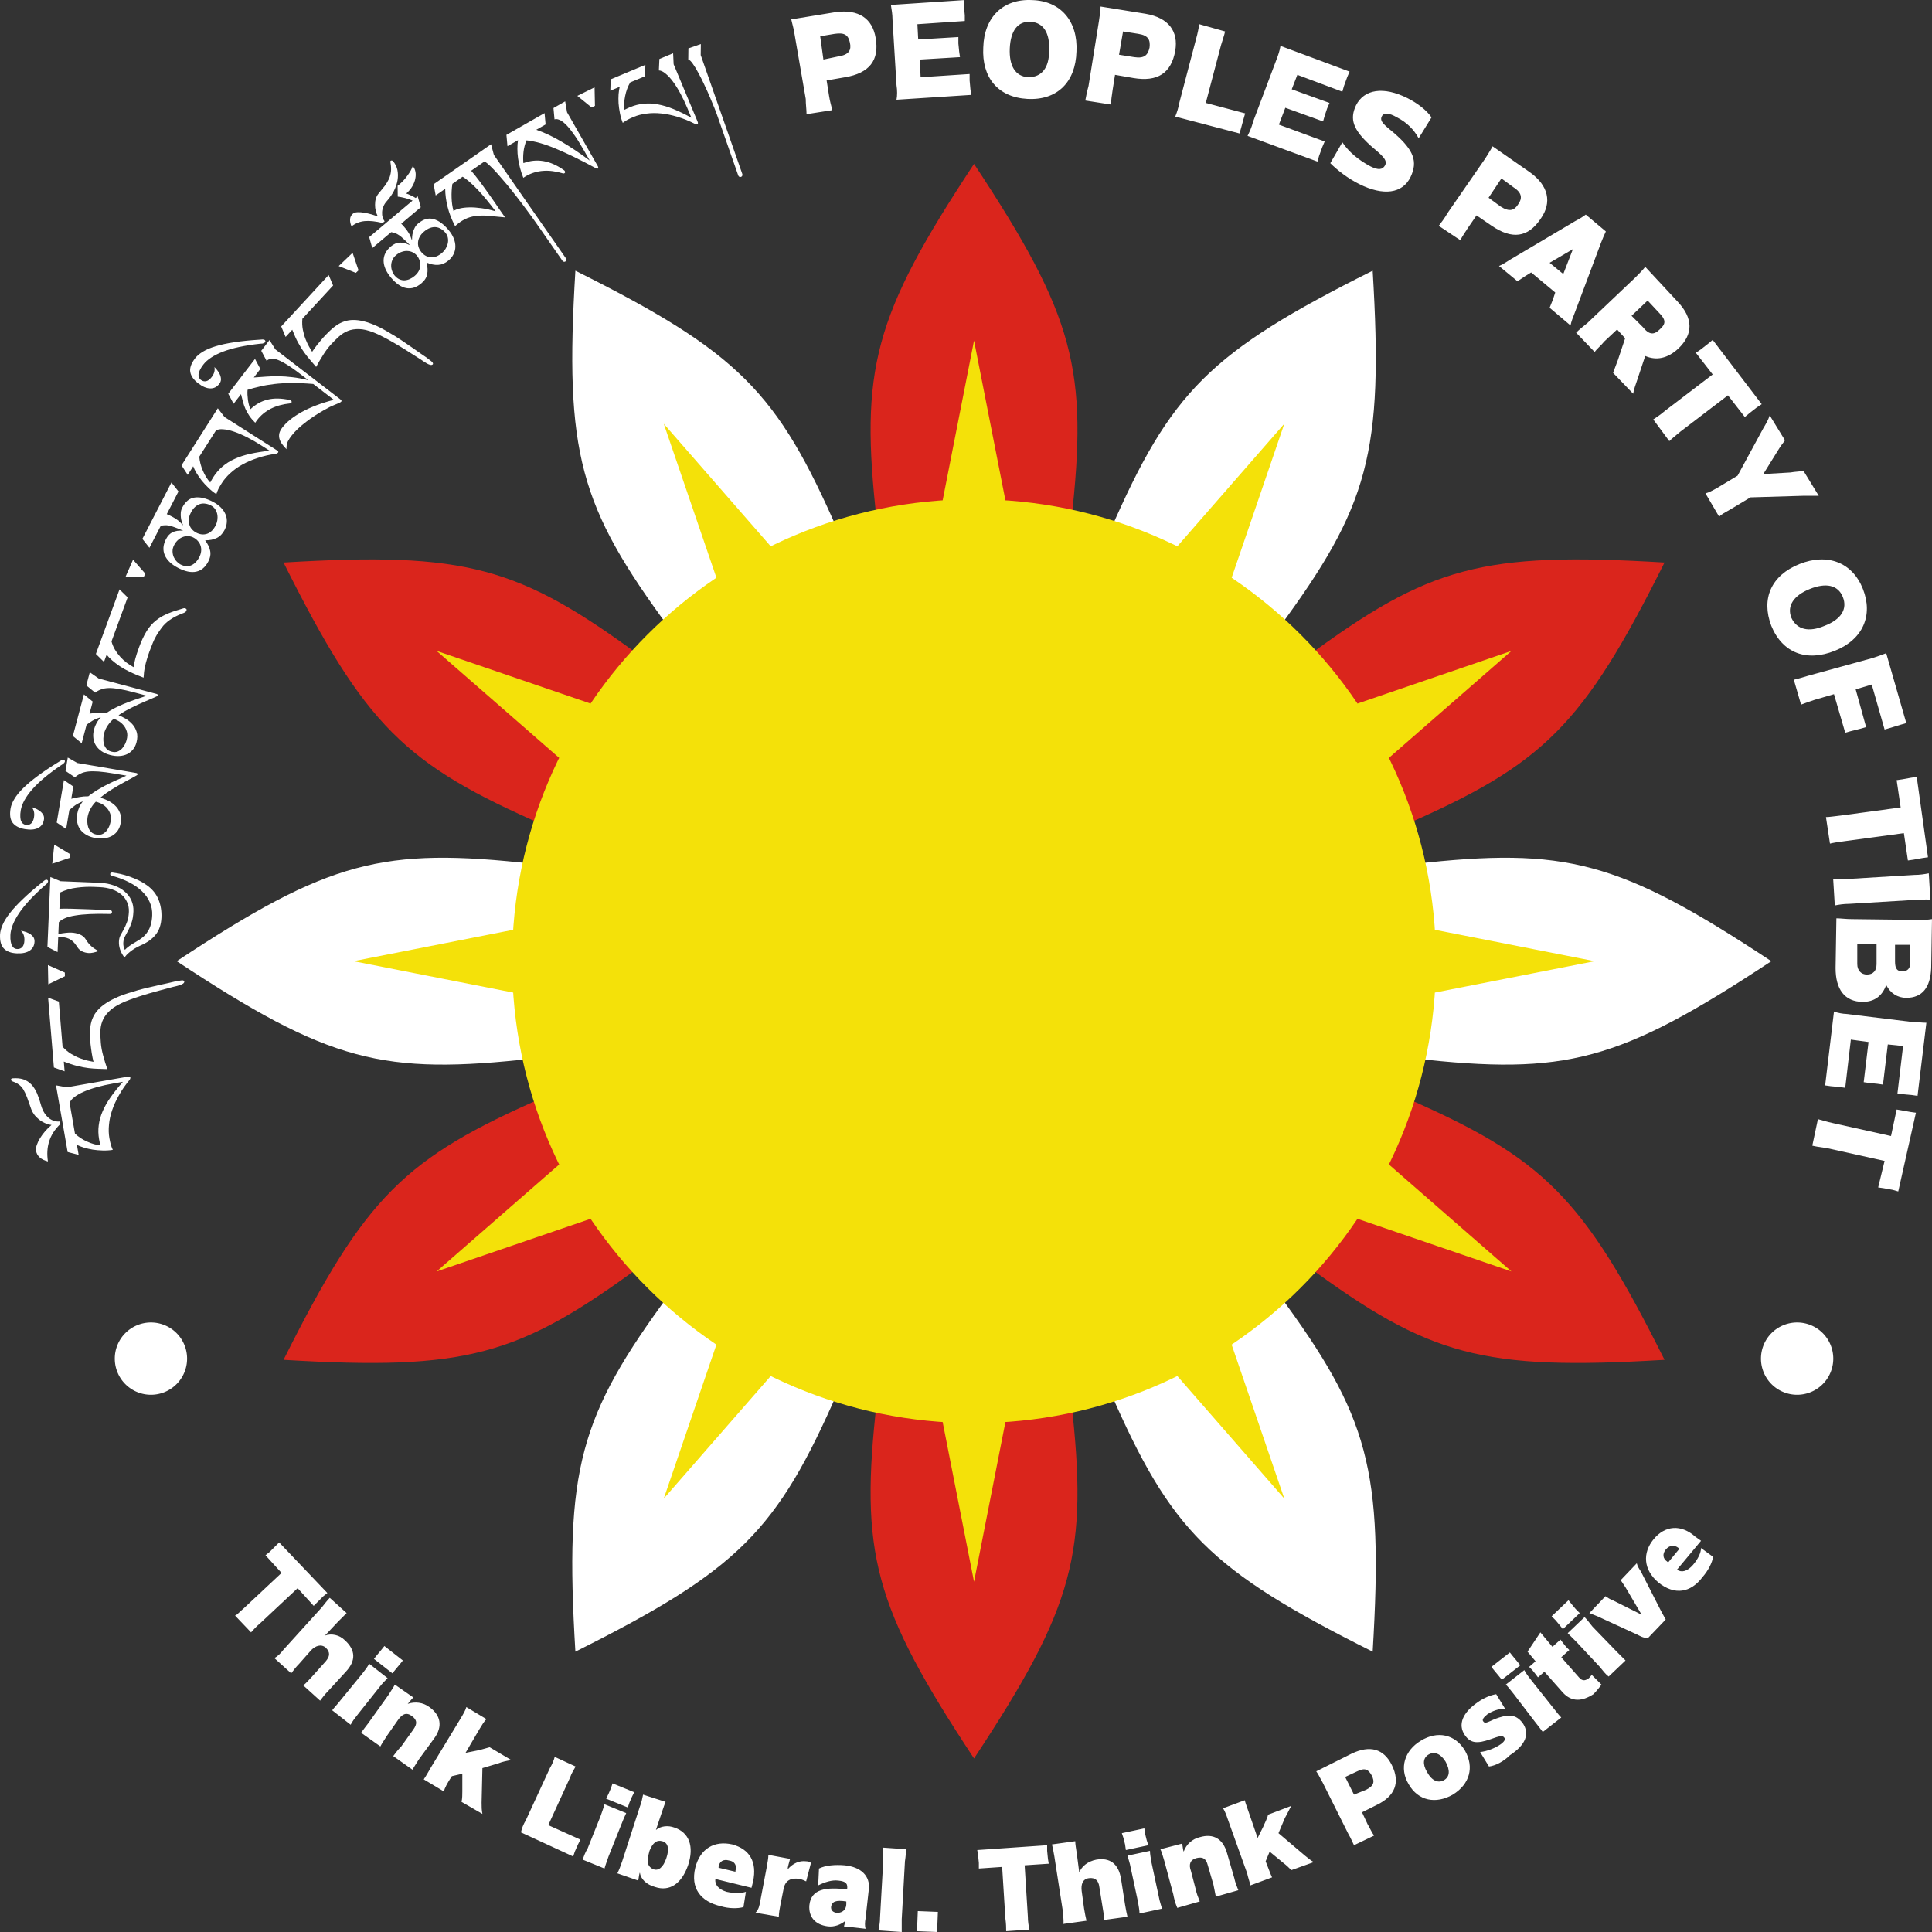 <?xml version="1.0" encoding="UTF-8" standalone="no"?>
<!-- Generator: Adobe Illustrator 27.4.0, SVG Export Plug-In . SVG Version: 6.00 Build 0)  -->

<svg
   version="1.1"
   id="svg1"
   inkscape:version="1.3 (0e150ed6c4, 2023-07-21)"
   sodipodi:docname="티베트 인민당 로고 반전.svg"
   x="0px"
   y="0px"
   viewBox="0 0 240.5 240.5"
   xml:space="preserve"
   width="240.5"
   height="240.5"
   xmlns:inkscape="http://www.inkscape.org/namespaces/inkscape"
   xmlns:sodipodi="http://sodipodi.sourceforge.net/DTD/sodipodi-0.dtd"
   xmlns="http://www.w3.org/2000/svg"
   xmlns:svg="http://www.w3.org/2000/svg"><rect x="0" y="0" width="240.5" height="240.5" fill="#333333" stroke="none"/><defs
   id="defs26"><rect
   x="-83.439"
   y="14.496"
   width="320.319"
   height="63.993"
   id="rect28" />&#10;	&#10;	&#10;	&#10;	&#10;	&#10;	&#10;	&#10;	&#10;	&#10;	&#10;	&#10;	&#10;	&#10;	&#10;	&#10;	&#10;	&#10;	&#10;	&#10;	&#10;	&#10;	&#10;	&#10;	&#10;	&#10;	&#10;</defs>&#10;<style
   type="text/css"
   id="style1">&#10;	.st0{fill:#E9007D;}&#10;	.st1{fill:#DA251C;}&#10;	.st2{fill:#29166F;}&#10;	.st3{fill:#F4E109;}&#10;	.st4{fill-rule:evenodd;clip-rule:evenodd;fill:#FF00FF;}&#10;</style>&#10;<sodipodi:namedview
   bordercolor="#000000"
   borderopacity="0.25"
   id="namedview1"
   inkscape:current-layer="svg1"
   inkscape:cx="109.07122"
   inkscape:cy="133.11285"
   inkscape:deskcolor="#d1d1d1"
   inkscape:document-units="mm"
   inkscape:pagecheckerboard="0"
   inkscape:pageopacity="0.0"
   inkscape:showpageshadow="2"
   inkscape:window-height="1009"
   inkscape:window-maximized="1"
   inkscape:window-width="1920"
   inkscape:window-x="-8"
   inkscape:window-y="-8"
   inkscape:zoom="2.8284271"
   pagecolor="#ffffff">&#10;	</sodipodi:namedview>&#10;&#10;<path
   id="rect1-9-0-1-0-7"
   style="display:inline;opacity:1;fill:#da251c;fill-opacity:1"
   class="st3"
   d="m 35.297,169.275 c 10.185,-20.369 15.061,-25.121 32.488,-32.729 L 79.885,157.504 C 64.578,168.796 58.022,170.638 35.297,169.275 Z M 207.203,70.025 c -22.732,-1.364 -29.286,0.483 -44.588,11.771 l 12.1,20.958 c 17.433,-7.611 22.306,-12.367 32.488,-32.729 z m 0,99.25 c -22.732,1.364 -29.286,-0.483 -44.588,-11.771 l 12.1,-20.958 c 17.433,7.611 22.306,12.367 32.488,32.729 z M 35.297,70.025 C 45.482,90.394 50.358,95.146 67.785,102.754 L 79.885,81.796 C 64.578,70.504 58.022,68.662 35.297,70.025 Z M 121.25,218.9 c -12.547,-19.005 -14.225,-25.604 -12.1,-44.5 h 24.2 c 2.125,18.903 0.443,25.501 -12.1,44.5 z M 121.25,20.4 c -12.547,19.005 -14.225,25.604 -12.1,44.5 h 24.2 c 2.125,-18.903 0.443,-25.501 -12.1,-44.5 z" /><path
   id="rect1-9-0-1-0-7-2"
   style="display:inline;opacity:1;fill:#ffffff;fill-opacity:1"
   class="st3"
   d="m 71.625,205.603 c -1.364,-22.732 0.483,-29.286 11.771,-44.588 l 20.958,12.1 C 96.743,190.548 91.987,195.421 71.625,205.603 Z M 170.875,33.697 C 150.506,43.882 145.754,48.758 138.146,66.185 l 20.958,12.1 c 11.292,-15.307 13.134,-21.863 11.771,-44.588 z m 49.625,85.953 c -19.005,12.547 -25.604,14.225 -44.5,12.1 v -24.2 c 18.903,-2.125 25.501,-0.443 44.5,12.1 z m -198.5,0 c 19.005,12.547 25.604,14.225 44.5,12.1 l 10e-7,-24.2 c -18.903,-2.125 -25.501,-0.443 -44.5,12.1 z M 170.875,205.603 C 150.506,195.418 145.754,190.542 138.146,173.115 l 20.958,-12.1 c 11.292,15.307 13.134,21.863 11.771,44.588 z M 71.625,33.697 c -1.364,22.732 0.483,29.286 11.771,44.588 l 20.958,-12.1 C 96.743,48.752 91.987,43.879 71.625,33.697 Z" />&#10;&#10;&#10;<path
   id="rect1-8-1-2"
   style="display:inline;opacity:1;fill:#f4e109"
   class="st3"
   d="M 121.25,42.4 126.85,70.9 h -11.199 z m 38.625,10.35 -9.4,27.48 -9.699,-5.6 z m -77.25,0 L 101.725,74.631 92.026,80.23 Z M 188.151,81.025 166.27,100.125 160.67,90.426 Z m -133.801,0 27.482,9.4 -5.6,9.699 z m 115.65,33.025 28.5,5.6 -28.5,5.6 z m -97.5,0 V 125.25 l -28.5,-5.6 z m 93.77,25.125 21.881,19.1 -27.48,-9.4 z m -90.037,0 5.6,9.699 -27.482,9.4 z m 74.242,19.893 9.4,27.482 -19.1,-21.883 z m -58.449,0 9.699,5.6 -19.1,21.883 z m 34.824,9.332 -5.6,28.5 -5.6,-28.5 z m 51.9,-48.75 c 0,31.756 -25.744,57.5 -57.5,57.5 -31.756,0 -57.5,-25.744 -57.5,-57.5 -1e-6,-31.756 25.744,-57.5 57.5,-57.5 31.756,0 57.5,25.744 57.5,57.5 z"
   sodipodi:nodetypes="ccccccccccccccccccccccccccccccccccccccccccccccccsssss" /><path
   id="path26"
   class="st0"
   d="m 206.45,197 c -1.9,-1.6 -2,-3.7 -0.6,-5.4 1.4,-1.7 3.4,-1.9 5.2,-0.3 l 0.7,0.5 -3,3.6 c 0.6,0.4 1.3,0.2 2,-0.6 0.6,-0.7 1,-1.5 1,-2.1 l 1.5,1.1 c -0.1,0.7 -0.6,1.7 -1.3,2.5 -1.5,2 -3.5,2.3 -5.5,0.7 z m 2.6,-4.2 -0.1,-0.1 c -0.5,-0.4 -1.1,-0.4 -1.6,0.2 -0.4,0.5 -0.4,1.1 0.2,1.5 l 0.1,0.1 z m -5.2,10.7 -5,-2.3 c -0.3,-0.1 -0.7,-0.3 -1,-0.4 l 2,-2.1 c 0.3,0.2 0.6,0.4 0.9,0.5 l 3.6,1.8 -2,-3.4 c -0.2,-0.3 -0.4,-0.6 -0.6,-0.9 l 2,-2.1 c 0.1,0.4 0.3,0.7 0.5,1 l 2.5,4.9 c 0.2,0.4 0.4,0.7 0.6,1.1 l -2.2,2.3 c -0.6,0 -0.9,-0.2 -1.3,-0.4 z m -9.7,-1.2 -0.5,-0.6 -0.5,-0.5 2.1,-2 0.4,0.5 0.5,0.6 0.5,0.5 -2.1,2 z m 5,5.2 -2.9,-3.1 c -0.4,-0.4 -0.8,-0.8 -1.1,-1.1 l 2.1,-2 c 0.3,0.3 0.6,0.7 1,1.2 l 3,3.1 c 0.4,0.4 0.8,0.8 1.1,1.1 l -2.1,2 c -0.4,-0.3 -0.7,-0.7 -1.1,-1.2 z m -4.6,3.2 -2.3,-2.6 -0.8,0.7 -0.3,-0.4 -0.4,-0.5 -0.4,-0.4 0.8,-0.7 -1,-1.2 1.6,-2.4 1.5,1.8 1,-0.9 0.3,0.4 0.4,0.5 0.4,0.4 -1,0.9 2.2,2.5 c 0.5,0.6 0.9,0.3 1.1,0.2 0.2,-0.1 0.3,-0.3 0.5,-0.5 l 1.2,1.2 c -0.2,0.3 -0.6,0.8 -1,1.2 -1.4,0.9 -2.7,1 -3.8,-0.2 z m -8,-2.1 -0.5,-0.6 -0.4,-0.5 2.3,-1.8 0.4,0.5 0.5,0.6 0.4,0.5 -2.3,1.8 z m 4.5,5.7 -2.6,-3.4 c -0.4,-0.5 -0.7,-0.9 -1,-1.2 l 2.3,-1.8 c 0.2,0.4 0.5,0.8 0.9,1.3 l 2.7,3.4 c 0.4,0.5 0.7,0.9 1,1.2 l -2.3,1.8 c -0.3,-0.4 -0.6,-0.8 -1,-1.3 z m -5.7,5.6 -1.1,-1.8 c 0.9,-0.1 1.9,-0.5 2.6,-1 0.4,-0.3 0.6,-0.6 0.4,-0.8 -0.2,-0.3 -0.6,-0.2 -1.7,0.2 -1.7,0.6 -2.5,0.5 -3.2,-0.5 -0.9,-1.3 -0.3,-2.8 1.6,-4.1 0.7,-0.5 1.6,-0.9 2.3,-1 l 1.1,1.8 c -0.8,0 -1.6,0.3 -2.2,0.7 -0.5,0.4 -0.7,0.7 -0.5,0.9 0.2,0.3 0.5,0.1 1.4,-0.3 1.6,-0.6 2.6,-0.7 3.5,0.5 0.9,1.3 0.4,2.7 -1.6,4 -0.8,0.8 -1.8,1.3 -2.6,1.4 z m -10,2.2 c -1.2,-2 -0.5,-4.2 1.5,-5.4 2.1,-1.3 4.3,-0.8 5.5,1.2 1.2,2.1 0.6,4.2 -1.5,5.5 -2.1,1.2 -4.3,0.8 -5.5,-1.3 z m 4.6,-2.8 c -0.6,-1 -1.4,-1.3 -2.1,-0.9 -0.7,0.4 -0.8,1.2 -0.2,2.2 0.6,1.1 1.4,1.4 2.1,1 0.7,-0.4 0.8,-1.2 0.2,-2.3 z m -12.1,9 -3.2,-6.4 c -0.3,-0.5 -0.5,-1 -0.8,-1.4 l 4.4,-2.2 c 2.3,-1.1 4,-0.6 5,1.4 1.1,2.2 0.4,3.9 -1.9,5 l -1.8,0.9 0.7,1.5 c 0.3,0.5 0.5,1 0.8,1.4 l -2.5,1.2 c -0.2,-0.4 -0.4,-0.9 -0.7,-1.4 z m 2.2,-5.5 c 1,-0.5 1.1,-1 0.7,-1.8 -0.4,-0.7 -0.8,-1 -1.8,-0.5 l -1.5,0.7 1.1,2.2 z m -14.8,10.4 -2.4,-6.7 c -0.2,-0.6 -0.4,-1.1 -0.6,-1.4 l 2.7,-1 c 0.1,0.4 0.3,0.9 0.5,1.5 l 1.1,3.2 0.7,-1.4 c 0.2,-0.5 0.5,-1 0.6,-1.5 l 2.9,-1.1 c -0.3,0.5 -0.5,1 -0.8,1.5 l -0.8,1.9 3.3,2.8 c 0.4,0.3 0.7,0.6 1.1,0.8 l -2.8,1 c -0.3,-0.3 -0.6,-0.6 -1,-0.9 l -1.7,-1.4 -0.5,1.2 c 0.4,1 0.6,1.6 0.8,2 l -2.7,1 c -0.1,-0.5 -0.3,-1 -0.4,-1.5 z m -9.2,2.6 -1.1,-4.1 c -0.2,-0.6 -0.3,-1.1 -0.5,-1.5 l 2.7,-0.7 c 0.1,0.4 0.1,0.8 0.2,1 0.3,-0.9 1.1,-1.6 2,-1.8 1.7,-0.5 2.9,0.2 3.4,2 l 0.9,3.1 c 0.1,0.5 0.3,1 0.5,1.5 l -2.8,0.8 c -0.1,-0.5 -0.2,-1 -0.3,-1.5 l -0.7,-2.4 c -0.2,-0.8 -0.6,-1.1 -1.4,-0.9 -0.8,0.2 -1,0.8 -0.7,1.6 l 0.6,2.3 c 0.1,0.5 0.3,1 0.5,1.5 l -2.8,0.8 c -0.3,-0.7 -0.4,-1.2 -0.5,-1.7 z m -6,-6.2 -0.2,-0.8 -0.2,-0.6 2.8,-0.6 0.1,0.7 0.2,0.8 0.2,0.6 -2.8,0.6 z m 1.6,7.1 -0.9,-4.2 c -0.1,-0.6 -0.3,-1.1 -0.4,-1.5 l 2.8,-0.6 c 0,0.4 0.1,0.9 0.2,1.5 l 0.9,4.2 c 0.1,0.6 0.3,1.1 0.4,1.5 l -2.8,0.6 c 0,-0.4 -0.1,-0.9 -0.2,-1.5 z m -9.3,1.5 -1.1,-7.1 c -0.1,-0.6 -0.2,-1.1 -0.3,-1.5 l 2.9,-0.4 c 0,0.4 0.1,0.9 0.2,1.6 l 0.3,2.3 c 0.3,-0.8 1.1,-1.4 2.1,-1.6 1.7,-0.3 2.8,0.5 3.1,2.4 l 0.5,3.2 c 0.1,0.6 0.2,1.1 0.3,1.5 l -2.9,0.4 c 0,-0.5 -0.1,-1 -0.2,-1.6 l -0.4,-2.5 c -0.1,-0.8 -0.5,-1.2 -1.3,-1.1 -0.8,0.1 -1,0.8 -0.9,1.6 l 0.3,2.2 c 0.1,0.6 0.2,1.1 0.3,1.5 l -2.9,0.4 c 0.1,-0.2 0,-0.7 0,-1.3 z m -7.2,0.6 -0.4,-6.4 -2.9,0.2 v -0.7 l -0.1,-1 -0.1,-0.6 8.7,-0.6 v 0.7 l 0.1,1 0.1,0.6 -3,0.2 0.4,6.4 c 0,0.6 0.1,1.2 0.2,1.6 l -2.9,0.2 c 0,-0.4 0,-0.9 -0.1,-1.6 z m -10.9,-0.9 2.5,0.1 -0.1,2.5 -2.5,-0.1 z m -4.7,0.8 0.4,-7.1 c 0,-0.6 0,-1.1 0,-1.6 l 2.9,0.2 c -0.1,0.4 -0.1,0.9 -0.2,1.5 l -0.4,7.2 c 0,0.6 0,1.1 0,1.6 l -2.9,-0.2 c 0.1,-0.5 0.2,-1 0.2,-1.6 z m -8.8,-1.5 c 0.2,-2.1 2.1,-2.3 4.7,-2 0.1,-0.7 -0.1,-1 -1.1,-1.1 -0.8,-0.1 -1.7,0.2 -2.5,0.6 l 0.1,-2.1 c 0.8,-0.4 2,-0.5 3.2,-0.4 2,0.2 3.2,1.3 3,3 l -0.4,3.6 c -0.1,0.5 -0.1,1 0,1.3 l -2.7,-0.3 c 0.1,-0.2 0.1,-0.5 0.2,-0.7 -0.6,0.5 -1.4,0.8 -2.2,0.7 -1.6,-0.2 -2.4,-1.2 -2.3,-2.6 z m 4.6,-0.2 v -0.3 c -1.3,-0.2 -1.8,0 -1.9,0.7 0,0.4 0.2,0.6 0.6,0.7 0.7,0.1 1.3,-0.3 1.3,-1.1 z m -10.7,-0.4 0.8,-4.2 c 0.1,-0.6 0.2,-1.1 0.2,-1.5 l 2.7,0.5 c -0.1,0.4 -0.3,1 -0.3,1.3 0.7,-0.8 1.5,-1.1 2.3,-1 0.3,0 0.5,0.1 0.6,0.2 l -0.6,2.3 c -0.2,-0.1 -0.4,-0.2 -0.8,-0.3 -1.1,-0.2 -1.8,0.2 -2,1.2 l -0.4,2 c -0.1,0.5 -0.2,1.1 -0.2,1.5 l -2.9,-0.5 c 0.4,-0.4 0.5,-0.9 0.6,-1.5 z m -8.1,-4.1 c 0.6,-2.4 2.4,-3.4 4.6,-2.9 2.2,0.6 3.1,2.2 2.6,4.6 l -0.2,0.8 -4.5,-1.1 c -0.1,0.7 0.4,1.3 1.4,1.6 0.9,0.2 1.8,0.2 2.4,0 l -0.3,1.9 c -0.7,0.2 -1.8,0.2 -2.8,-0.1 -2.6,-0.6 -3.8,-2.3 -3.2,-4.8 z m 5,0.5 v -0.1 c 0.2,-0.7 -0.1,-1.2 -0.8,-1.3 -0.7,-0.2 -1.2,0.1 -1.3,0.8 v 0.1 z m -11.9,0.1 c -0.1,0.2 -0.1,0.5 -0.2,1 l -2.6,-0.9 c 0.2,-0.4 0.4,-0.9 0.6,-1.5 l 2.2,-6.8 c 0.2,-0.5 0.3,-1 0.4,-1.5 l 2.8,0.9 c -0.2,0.5 -0.6,1.7 -1.2,3.5 0.6,-0.5 1.5,-0.6 2.3,-0.3 1.8,0.6 2.5,2.3 1.7,4.7 -0.8,2.3 -2.3,3.3 -4.1,2.7 -1.1,-0.3 -1.8,-1 -1.9,-1.8 z m 3.3,-1.8 c 0.4,-1.2 0.2,-1.9 -0.5,-2.1 -0.7,-0.2 -1.2,0.2 -1.6,1.2 l -0.1,0.4 c -0.3,1 -0.1,1.6 0.6,1.9 0.6,0.2 1.2,-0.2 1.6,-1.4 z m -9.8,-1.2 1.6,-4 c 0.2,-0.6 0.4,-1.1 0.5,-1.5 l 2.7,1.1 c -0.2,0.4 -0.4,0.9 -0.6,1.4 l -1.6,4 c -0.2,0.6 -0.4,1.1 -0.5,1.5 l -2.7,-1.1 c 0.1,-0.4 0.3,-0.9 0.6,-1.4 z m 2.6,-6.8 0.3,-0.7 0.2,-0.6 2.7,1.1 -0.3,0.6 -0.3,0.7 -0.2,0.6 -2.7,-1.1 z m -10.3,3.3 3,-6.5 c 0.3,-0.5 0.5,-1 0.6,-1.4 l 2.6,1.2 c -0.2,0.4 -0.5,0.8 -0.7,1.4 l -2.7,5.9 4,1.8 -0.3,0.6 -0.4,0.9 -0.2,0.6 -6.5,-3 c 0.1,-0.5 0.3,-1 0.6,-1.5 z m -11.8,-6.6 3.7,-6.1 c 0.3,-0.5 0.6,-1 0.7,-1.4 l 2.5,1.5 c -0.3,0.3 -0.6,0.8 -0.9,1.3 l -1.7,2.9 1.5,-0.3 c 0.5,-0.1 1.1,-0.3 1.5,-0.4 l 2.7,1.6 c -0.6,0.1 -1.1,0.2 -1.6,0.4 l -2,0.6 -0.1,4.3 c 0,0.5 0,0.9 0.1,1.4 l -2.6,-1.5 c 0.1,-0.4 0.1,-0.9 0.1,-1.3 v -2.2 l -1.3,0.3 c -0.6,0.9 -0.9,1.5 -1,1.9 l -2.5,-1.5 c 0.4,-0.6 0.6,-1 0.9,-1.5 z m -7.8,-5.5 2.5,-3.5 c 0.3,-0.5 0.6,-0.9 0.8,-1.3 l 2.3,1.6 c -0.3,0.3 -0.5,0.6 -0.7,0.8 0.9,-0.3 1.9,-0.2 2.7,0.4 1.4,1 1.7,2.4 0.6,3.9 l -1.9,2.6 c -0.3,0.5 -0.6,0.9 -0.8,1.3 l -2.4,-1.7 c 0.3,-0.4 0.6,-0.8 1,-1.2 l 1.5,-2.1 c 0.5,-0.7 0.5,-1.2 -0.2,-1.7 -0.7,-0.5 -1.2,-0.2 -1.7,0.5 l -1.4,2 c -0.3,0.5 -0.6,0.9 -0.8,1.3 l -2.4,-1.7 c 0.2,-0.3 0.6,-0.8 0.9,-1.2 z m -3.5,-2.8 2.7,-3.3 c 0.4,-0.5 0.7,-0.9 0.9,-1.3 l 2.3,1.8 c -0.3,0.3 -0.7,0.7 -1,1.1 l -2.7,3.4 c -0.4,0.5 -0.7,0.9 -0.9,1.3 l -2.3,-1.8 c 0.3,-0.4 0.7,-0.8 1,-1.2 z m 4.6,-5.7 0.5,-0.6 0.4,-0.5 2.3,1.8 -0.4,0.5 -0.5,0.6 -0.4,0.5 -2.3,-1.8 z m -11.7,-0.6 4.8,-5.3 c 0.4,-0.5 0.7,-0.9 1,-1.2 l 2.1,1.9 c -0.3,0.3 -0.7,0.7 -1.1,1.1 l -1.6,1.7 c 0.8,-0.3 1.8,-0.1 2.5,0.6 1.3,1.2 1.4,2.5 0.1,3.9 l -2.2,2.4 c -0.4,0.4 -0.7,0.8 -1,1.2 l -2.1,-1.9 c 0.4,-0.3 0.7,-0.7 1.1,-1.1 l 1.7,-1.9 c 0.5,-0.6 0.6,-1.1 0,-1.7 -0.6,-0.5 -1.3,-0.2 -1.8,0.3 l -1.5,1.7 c -0.4,0.4 -0.7,0.8 -1,1.2 l -2.1,-1.9 c 0.4,-0.2 0.8,-0.6 1.1,-1 z m -4.9,-5.2 4.7,-4.4 -2,-2.2 0.5,-0.4 0.7,-0.7 0.5,-0.5 6,6.3 -0.5,0.4 -0.7,0.7 -0.5,0.5 -2,-2.2 -4.7,4.4 c -0.5,0.4 -0.8,0.8 -1.1,1.1 l -2,-2.1 c 0.2,0 0.5,-0.4 1.1,-0.9 z"
   style="opacity:1;fill:#ffffff" />&#10;&#10;&#10;&#10;<path
   id="path27-8"
   style="display:inline;opacity:1;fill:#ffffff;fill-rule:evenodd;stroke-width:30;stroke-linecap:round;paint-order:markers stroke fill"
   d="m 219.211,169.125 a 4.5,4.5 0 0 0 4.5,4.5 4.5,4.5 0 0 0 4.5,-4.5 4.5,4.5 0 0 0 -4.5,-4.5 4.5,4.5 0 0 0 -4.5,4.5 z m -195.922,0 a 4.5,4.5 0 0 1 -4.5,4.5 4.5,4.5 0 0 1 -4.5,-4.5 4.5,4.5 0 0 1 4.5,-4.5 4.5,4.5 0 0 1 4.5,4.5 z" /><path
   id="text5"
   class="st4"
   d="m 100.4,14.212 3.2,-0.5 c -0.1,-0.5 -0.3,-1.1 -0.4,-1.8 l -0.3,-1.9 2.3,-0.4 c 3,-0.5 4.3,-2.1 3.8,-4.9 -0.4,-2.4 -2.1,-3.6 -5,-3.2 l -5.5,0.9 c 0.1,0.5 0.3,1.1 0.4,1.8 L 100.3,12.312 c 0,0.7 0.1,1.3 0.1,1.9 z m 2.1,-6.8 -0.4,-2.9 1.8,-0.3 c 1.3,-0.2 1.7,0.2 1.9,1.1 0.2,0.9 -0.1,1.5 -1.4,1.7 z m 9.1,5 9.3,-0.6 -0.1,-0.7 -0.1,-1.1 v -0.8 l -6.1,0.4 -0.1,-2.2 5,-0.3 -0.1,-0.7 -0.1,-1 v -0.8 l -5,0.3 -0.1,-1.9 5.9,-0.4 v -0.7 L 120,0.812 v -0.8 l -9.1,0.6 c 0.1,0.6 0.2,1.2 0.2,1.8 l 0.5,8.2 c 0.1,0.6 0.1,1.3 0,1.8 z m 16.3,-0.1 c 3.7,0.2 6,-2.1 6.1,-5.9 0.2,-3.8 -2,-6.3 -5.5,-6.4 -3.6,-0.2 -6,2.1 -6.1,5.9 -0.2,3.7 1.8,6.2 5.5,6.4 z m 0.1,-2.7 c -1.6,-0.1 -2.4,-1.4 -2.3,-3.6 0.1,-2.2 1,-3.4 2.6,-3.3 1.6,0.1 2.4,1.4 2.3,3.6 0,2.1 -0.9,3.3 -2.6,3.3 z m 7.1,2.9 3.2,0.5 c 0,-0.5 0.1,-1.1 0.2,-1.8 l 0.3,-1.9 2.3,0.4 c 3,0.5 4.7,-0.6 5.2,-3.4 0.4,-2.4 -0.8,-4.1 -3.7,-4.6 L 137,0.812 c 0,0.5 -0.1,1.1 -0.2,1.8 l -1.3,8.1 c -0.2,0.7 -0.3,1.3 -0.4,1.8 z m 4.2,-5.7 0.5,-2.9 1.9,0.3 c 1.3,0.2 1.5,0.8 1.4,1.7 -0.2,0.9 -0.6,1.4 -1.9,1.2 z m 7,7.7 8,2.1 0.2,-0.7 0.3,-1.1 0.2,-0.7 -4.9,-1.3 1.9,-7.2 c 0.2,-0.7 0.4,-1.2 0.5,-1.7 l -3.2,-0.9 c -0.1,0.5 -0.2,1.1 -0.4,1.8 l -2.1,8 c -0.1,0.6 -0.3,1.2 -0.5,1.7 z m 9,2.4 8.7,3.2 0.2,-0.7 0.4,-1.1 0.3,-0.7 -5.7,-2.1 0.8,-2.1 4.7,1.7 0.2,-0.7 0.3,-0.9 0.3,-0.7 -4.7,-1.7 0.7,-1.8 5.6,2.1 0.2,-0.7 0.4,-1.1 0.3,-0.7 -8.6,-3.2 c -0.1,0.6 -0.3,1.2 -0.5,1.7 L 156,15.112 c -0.2,0.8 -0.5,1.4 -0.7,1.8 z m 13.9,6 c 3,1.5 5.4,1.2 6.4,-0.9 0.9,-1.9 0.4,-3.3 -2,-5.4 -1.2,-1 -1.9,-1.5 -1.6,-2.1 0.2,-0.5 0.9,-0.5 1.9,0.1 1.2,0.6 2.1,1.5 2.7,2.6 l 1.6,-2.6 c -0.6,-0.9 -1.8,-1.8 -3,-2.4 -3,-1.5 -5.4,-1.1 -6.4,0.9 -0.8,1.7 -0.4,3 1.8,5 1.4,1.2 2.2,1.8 1.8,2.5 -0.3,0.5 -0.8,0.6 -1.8,0.1 -1.5,-0.8 -2.7,-1.8 -3.5,-3 l -1.5,2.6 c 0.9,0.9 2.2,1.9 3.6,2.6 z m 9.9,5.2 2.7,1.8 c 0.2,-0.5 0.6,-1 0.9,-1.5 l 1.1,-1.6 1.9,1.3 c 2.5,1.7 4.5,1.5 6.1,-0.9 1.4,-2 1,-4.1 -1.4,-5.8 l -4.6,-3.2 c -0.2,0.4 -0.6,1 -0.9,1.5 l -4.7,6.8 c -0.4,0.7 -0.8,1.2 -1.1,1.6 z m 6.2,-3.5 1.6,-2.4 1.5,1.1 c 1.1,0.7 1.1,1.4 0.6,2.1 -0.5,0.8 -1.1,1 -2.2,0.3 z m 1.3,8.5 2.3,1.9 c 0.3,-0.2 0.6,-0.4 0.9,-0.6 l 0.8,-0.5 3,2.5 -0.3,0.9 c -0.1,0.3 -0.3,0.7 -0.4,1 l 2.6,2.2 c 0.1,-0.5 0.3,-1 0.5,-1.5 l 3.3,-8.8 c 0.2,-0.5 0.4,-1 0.6,-1.4 l -2.5,-2.1 c -0.4,0.3 -0.9,0.6 -1.3,0.8 l -8.1,4.8 c -0.5,0.3 -0.9,0.6 -1.4,0.8 z m 6.3,-0.4 2.9,-1.7 -1.2,3.1 z m 3.3,8.7 2.3,2.4 c 0.3,-0.4 0.8,-0.8 1.2,-1.3 l 1.6,-1.5 1,1.1 -0.9,2.7 c -0.2,0.5 -0.4,1.1 -0.6,1.6 l 2.5,2.6 c 0.1,-0.6 0.3,-1.1 0.5,-1.7 l 1,-3 c 1.4,0.6 2.8,0.3 4.1,-0.9 1.9,-1.8 1.9,-3.8 -0.1,-5.9 l -4,-4.3 c -0.3,0.4 -0.7,0.8 -1.2,1.3 l -6,5.7 c -0.5,0.4 -1,0.8 -1.4,1.2 z m 6.9,-2.1 2,-1.9 1.4,1.5 c 0.9,0.9 0.9,1.4 0.1,2.1 -0.7,0.7 -1.3,0.7 -2.1,-0.3 z m 2.7,12.9 2,2.7 c 0.3,-0.3 0.8,-0.7 1.4,-1.2 l 5.9,-4.5 2.1,2.7 0.6,-0.5 0.9,-0.7 0.6,-0.4 -6.1,-8 -0.6,0.5 -0.9,0.7 -0.6,0.4 2.1,2.7 -5.9,4.5 c -0.7,0.6 -1.2,0.9 -1.5,1.1 z m 6.5,9.2 1.7,2.9 c 0.3,-0.3 0.7,-0.5 1.4,-0.9 l 2.5,-1.5 6.7,-0.2 c 0.6,0 1.2,0 1.8,0 l -1.9,-3.1 c -0.5,0.1 -1.1,0.1 -1.6,0.2 l -3.4,0.2 1.8,-2.9 c 0.3,-0.5 0.6,-0.9 0.9,-1.3 l -1.9,-3.1 c -0.2,0.6 -0.5,1.1 -0.8,1.6 l -3.2,5.9 -2.5,1.5 c -0.7,0.4 -1.1,0.6 -1.5,0.7 z m 8.2,16.5 c 1.4,3.4 4.4,4.5 7.9,3.1 3.5,-1.4 4.8,-4.4 3.5,-7.7 -1.3,-3.3 -4.4,-4.5 -7.9,-3.1 -3.5,1.4 -4.8,4.3 -3.5,7.7 z m 2.5,-1 c -0.6,-1.5 0.3,-2.8 2.3,-3.6 2,-0.8 3.5,-0.5 4.1,1 0.6,1.5 -0.2,2.8 -2.3,3.6 -1.9,0.8 -3.4,0.5 -4.1,-1 z m 0.3,7.7 0.9,3.1 c 0.5,-0.2 1.1,-0.4 1.7,-0.6 l 2.4,-0.7 1.4,4.8 0.7,-0.2 1.2,-0.3 0.7,-0.2 -1.3,-4.7 2,-0.6 1.6,5.6 0.7,-0.2 1.3,-0.4 0.7,-0.2 -2.5,-8.7 c -0.5,0.2 -1.1,0.4 -1.7,0.6 l -8,2.2 c -0.7,0.2 -1.3,0.4 -1.8,0.5 z m 4,17.1 0.5,3.3 c 0.4,-0.1 1,-0.2 1.8,-0.3 l 7.4,-1 0.5,3.4 0.7,-0.1 1.1,-0.2 0.7,-0.1 -1.4,-10 -0.7,0.1 -1.1,0.2 -0.7,0.1 0.5,3.4 -7.4,1 c -0.9,0.1 -1.5,0.2 -1.9,0.2 z m 0.9,7.7 0.2,3.3 c 0.5,-0.1 1.1,-0.2 1.8,-0.2 l 8.3,-0.5 c 0.7,0 1.3,-0.1 1.8,0 l -0.2,-3.3 c -0.5,0.1 -1.1,0.2 -1.8,0.2 l -8.2,0.5 c -0.8,0 -1.4,0 -1.9,0 z m 0.4,4.9 -0.1,6.2 c 0,2.6 1.1,4.2 3.4,4.2 1.4,0 2.4,-0.7 2.9,-2.1 0.5,1 1.4,1.6 2.5,1.6 2,0 3,-1.3 3.1,-3.7 l 0.1,-6.1 c -0.6,0.1 -1.2,0.1 -1.8,0.1 l -8.2,-0.1 c -0.7,0 -1.4,-0.1 -1.9,-0.1 z m 7.3,3.3 h 1.9 v 2.2 c 0,0.8 -0.4,1.1 -1,1.1 -0.6,0 -0.9,-0.3 -0.9,-1.2 z m -4.7,-0.1 h 2.4 v 2.5 c 0,0.8 -0.4,1.3 -1.2,1.3 -0.7,0 -1.2,-0.5 -1.2,-1.3 z m -2.9,8.4 -1.1,9.2 0.7,0.1 1.1,0.1 0.7,0.1 0.7,-6 2.2,0.3 -0.6,5 0.7,0.1 1,0.1 0.7,0.1 0.6,-5 1.9,0.2 -0.7,5.9 0.7,0.1 1.1,0.1 0.7,0.1 1.1,-9.1 c -0.6,0 -1.2,-0.1 -1.8,-0.1 l -8.2,-1 c -0.3,0 -1,-0.1 -1.5,-0.3 z m -2,13.4 -0.7,3.3 c 0.4,0.1 1,0.2 1.8,0.3 l 7.2,1.6 -0.8,3.3 0.7,0.1 1.1,0.2 0.7,0.2 2.2,-9.8 -0.7,-0.1 -1.1,-0.2 -0.6,-0.1 -0.7,3.3 -7.2,-1.6 c -0.9,-0.2 -1.5,-0.4 -1.9,-0.5 z"
   style="opacity:1;fill:#ffffff" /><path
   style="-inkscape-font-specification:AppleSDGothicNeoH00;opacity:1;fill:#ffffff;fill-rule:evenodd;stroke-width:30;stroke-linecap:round;paint-order:markers stroke fill"
   d="m 6.973,135.107 1.351,0.241 7.602,-1.325 q 0.277,-0.048 0.297,0.067 0.028,0.162 -0.086,0.325 -0.787,0.947 -1.322,1.909 -0.548,0.953 -0.861,1.888 -0.315,0.924 -0.388,1.806 -0.086,0.872 0.049,1.646 0.052,0.3 0.096,0.483 0.032,0.185 0.084,0.343 0.038,0.148 0.099,0.292 0.061,0.144 0.145,0.356 -0.626,0.097 -1.26,0.077 -0.646,-0.018 -1.233,-0.106 -0.589,-0.1 -1.091,-0.25 -0.516,-0.16 -0.882,-0.346 l 0.218,1.248 -1.372,-0.356 z m 8.327,-0.44 -1.236,0.215 q -1.04,0.181 -1.971,0.439 -0.943,0.26 -1.661,0.575 -0.73,0.318 -1.19,0.684 -0.474,0.356 -0.575,0.731 l 0.663,3.801 q 0.315,0.302 0.704,0.556 0.389,0.254 0.815,0.441 0.414,0.19 0.853,0.316 0.425,0.116 0.799,0.146 -0.057,-0.192 -0.088,-0.366 -0.044,-0.183 -0.078,-0.379 -0.157,-0.901 -0.044,-1.754 0.102,-0.851 0.475,-1.714 0.362,-0.861 1.001,-1.77 0.639,-0.909 1.534,-1.922 z m -13.777,-0.431 q 0.809,-0.07 1.391,0.127 0.57,0.198 0.992,0.637 0.41,0.44 0.704,1.103 0.285,0.677 0.519,1.54 0.148,0.51 0.394,0.895 0.246,0.386 0.55,0.63 0.307,0.256 0.658,0.361 0.34,0.107 0.679,0.072 l 0.062,0.358 q -0.988,0.958 -1.347,2.104 -0.371,1.148 -0.157,2.515 -0.686,-0.178 -1.043,-0.52 -0.355,-0.331 -0.436,-0.793 -0.054,-0.312 0.087,-0.729 0.141,-0.417 0.41,-0.857 0.269,-0.44 0.645,-0.874 0.367,-0.421 0.783,-0.767 -0.463,-0.062 -0.866,-0.254 -0.414,-0.19 -0.736,-0.467 -0.332,-0.264 -0.567,-0.592 -0.234,-0.316 -0.35,-0.641 -0.315,-0.921 -0.538,-1.513 -0.234,-0.59 -0.468,-0.978 -0.244,-0.374 -0.542,-0.584 -0.3,-0.221 -0.77,-0.39 -0.089,-0.032 -0.132,-0.072 -0.056,-0.05 -0.072,-0.142 -0.012,-0.069 0.04,-0.114 0.04,-0.043 0.109,-0.055 z m 4.466,-10.037 1.334,0.478 0.465,5.622 q 0.491,0.536 1.049,0.878 0.558,0.342 1.092,0.545 0.523,0.204 0.979,0.307 0.456,0.104 0.73,0.151 -0.052,-0.207 -0.111,-0.485 -0.059,-0.289 -0.108,-0.591 -0.049,-0.314 -0.085,-0.605 -0.048,-0.302 -0.069,-0.547 -0.05,-0.608 -0.062,-1.172 -0.023,-0.563 0.063,-1.088 0.074,-0.524 0.293,-1.013 0.207,-0.488 0.616,-0.945 0.409,-0.457 1.046,-0.875 0.636,-0.417 1.568,-0.812 0.523,-0.22 1.143,-0.412 0.63,-0.205 1.286,-0.389 0.667,-0.185 1.337,-0.334 0.669,-0.161 1.27,-0.293 0.612,-0.145 1.121,-0.246 0.508,-0.113 0.854,-0.2 0.023,-0.002 0.139,-0.023 0.116,-0.021 0.255,-0.045 0.151,-0.024 0.279,-0.046 0.128,-0.022 0.174,-0.026 0.105,-0.009 0.191,0.031 0.096,0.027 0.103,0.109 0.013,0.152 -0.154,0.272 -0.156,0.107 -0.396,0.186 -0.229,0.078 -0.471,0.133 -0.243,0.055 -0.393,0.091 -1.186,0.31 -2.164,0.579 -0.978,0.269 -1.769,0.523 -0.792,0.242 -1.419,0.482 -0.628,0.228 -1.126,0.47 -1.018,0.496 -1.548,1.058 -0.542,0.563 -0.773,1.182 -0.231,0.619 -0.235,1.29 -0.003,0.671 0.055,1.372 0.064,0.771 0.298,1.611 0.222,0.841 0.514,1.664 -0.567,-0.024 -1.121,-0.037 -0.566,-0.012 -1.208,-0.088 -0.642,-0.076 -1.398,-0.261 -0.757,-0.185 -1.693,-0.554 L 8.042,133.361 6.708,132.882 Z m -0.025,-4.064 2.106,0.932 0.009,0.457 -2.068,1.003 z m 0.31,-10.961 1.269,0.524 4.863,0.197 q 0.996,0.043 1.782,0.335 0.798,0.281 1.341,0.762 0.555,0.47 0.833,1.104 0.278,0.634 0.247,1.36 -0.037,0.855 -0.237,1.41 -0.188,0.555 -0.417,0.968 -0.217,0.413 -0.408,0.757 -0.179,0.344 -0.198,0.778 -0.021,0.492 0.197,0.877 0.161,-0.193 0.537,-0.47 0.387,-0.277 0.869,-0.55 0.469,-0.262 0.834,-0.563 0.366,-0.313 0.605,-0.702 0.251,-0.388 0.39,-0.875 0.139,-0.499 0.166,-1.143 0.037,-0.855 -0.295,-1.609 -0.32,-0.753 -0.974,-1.38 -0.642,-0.626 -1.584,-1.113 -0.942,-0.486 -2.148,-0.82 -0.139,-0.041 -0.184,-0.078 -0.045,-0.037 -0.04,-0.154 0.004,-0.082 0.076,-0.126 0.073,-0.056 0.167,-0.051 0.094,0.004 0.525,0.081 0.443,0.066 1.069,0.245 0.626,0.179 1.352,0.492 0.726,0.313 1.398,0.788 0.991,0.712 1.416,1.751 0.425,1.028 0.373,2.258 -0.056,1.301 -0.713,2.117 -0.645,0.817 -1.889,1.351 -0.407,0.182 -0.745,0.391 -0.338,0.209 -0.593,0.421 -0.243,0.201 -0.415,0.381 -0.16,0.181 -0.237,0.319 -0.745,-0.959 -0.7,-2.014 0.019,-0.433 0.198,-0.778 0.191,-0.344 0.407,-0.734 0.217,-0.402 0.403,-0.91 0.198,-0.508 0.23,-1.258 0.028,-0.644 -0.219,-1.195 -0.235,-0.55 -0.71,-0.958 -0.475,-0.408 -1.169,-0.649 -0.694,-0.241 -1.561,-0.278 l -0.703,-0.03 q -1.031,-0.044 -2.117,0.097 -1.097,0.129 -2.08,0.603 l -0.087,2.027 q 0.53,-0.036 1.479,-0.007 0.938,0.017 2.321,0.076 l 2.472,0.106 q 0.129,0.006 0.208,0.068 0.068,0.062 0.063,0.179 -0.005,0.117 -0.078,0.173 -0.085,0.055 -0.213,0.05 -1.407,-0.037 -2.465,0.012 -1.058,0.049 -1.827,0.18 -0.768,0.12 -1.259,0.333 -0.502,0.213 -0.772,0.495 l -0.063,1.476 q 0.533,-0.106 0.945,-0.147 0.413,-0.041 0.647,-0.031 0.598,0.026 1.093,0.235 0.496,0.209 0.747,0.642 0.252,0.422 0.624,0.778 0.372,0.356 0.959,0.64 -0.751,0.273 -1.22,0.253 -0.41,-0.018 -0.79,-0.187 -0.392,-0.17 -0.623,-0.532 -0.187,-0.29 -0.377,-0.521 -0.19,-0.231 -0.429,-0.394 -0.24,-0.163 -0.564,-0.259 -0.336,-0.097 -0.793,-0.116 l -0.234,-0.01 -0.081,1.898 -1.264,-0.641 z m -3.679,6.685 q 0.373,0.063 0.696,0.182 0.312,0.119 0.54,0.281 0.227,0.174 0.359,0.391 0.119,0.228 0.107,0.509 -0.032,0.738 -0.599,1.113 -0.568,0.386 -1.599,0.342 -1.066,-0.046 -1.606,-0.585 -0.54,-0.54 -0.488,-1.746 0.024,-0.562 0.323,-1.23 0.287,-0.668 0.92,-1.475 0.621,-0.795 1.612,-1.738 0.98,-0.944 2.402,-2.08 0.037,-0.034 0.109,-0.089 0.061,-0.056 0.134,-0.112 0.072,-0.044 0.145,-0.088 0.072,-0.032 0.119,-0.03 0.094,0.004 0.162,0.066 0.056,0.061 0.053,0.131 -0.004,0.082 -0.054,0.162 -0.051,0.092 -0.112,0.159 -0.073,0.067 -0.134,0.112 -0.061,0.056 -0.085,0.067 -2.171,1.914 -3.212,3.454 -1.041,1.552 -1.092,2.747 -0.022,0.504 0.046,0.835 0.056,0.331 0.177,0.524 0.12,0.205 0.281,0.282 0.149,0.088 0.325,0.096 0.41,0.018 0.656,-0.254 0.235,-0.272 0.257,-0.799 0.018,-0.41 -0.098,-0.72 -0.116,-0.298 -0.342,-0.508 z m 4.163,-10.72 1.973,1.188 -0.048,0.455 -2.177,0.736 z m 1.678,-10.836 1.193,0.678 7.33,1.245 q 0.081,0.014 0.133,0.058 0.063,0.046 0.054,0.104 -0.016,0.092 -0.485,0.334 -0.458,0.243 -1.139,0.615 -0.693,0.37 -1.505,0.874 -0.821,0.491 -1.528,1.085 0.397,0.115 0.893,0.342 0.497,0.227 0.908,0.606 0.402,0.366 0.63,0.916 0.23,0.539 0.1,1.302 -0.086,0.509 -0.344,0.905 -0.256,0.385 -0.656,0.638 -0.411,0.251 -0.95,0.338 -0.538,0.087 -1.197,-0.025 -0.601,-0.102 -1.069,-0.36 -0.468,-0.258 -0.771,-0.642 -0.303,-0.385 -0.408,-0.89 -0.116,-0.507 -0.014,-1.109 0.069,-0.405 0.243,-0.803 0.177,-0.41 0.461,-0.754 -0.264,0.086 -0.514,0.222 -0.247,0.125 -0.464,0.278 -0.216,0.154 -0.398,0.313 -0.18,0.148 -0.307,0.269 l -0.399,2.347 -1.174,-0.794 0.898,-5.284 1.174,0.794 -0.259,1.526 q 0.596,-0.149 1.073,-0.222 0.478,-0.085 1.049,-0.084 0.661,-0.53 1.358,-0.923 0.688,-0.407 1.321,-0.703 0.624,-0.31 1.16,-0.528 0.539,-0.23 0.904,-0.417 l -1.549,-0.263 q -1.121,-0.191 -1.896,-0.251 -0.775,-0.06 -1.321,0.002 -0.546,0.062 -0.922,0.248 -0.386,0.172 -0.723,0.472 L 8.154,95.968 Z m 3.492,5.494 q -0.387,0.386 -0.662,0.887 -0.275,0.5 -0.364,1.021 -0.047,0.277 -0.035,0.625 0.012,0.347 0.123,0.675 0.113,0.317 0.366,0.574 0.244,0.244 0.66,0.314 0.462,0.079 0.789,-0.092 0.315,-0.173 0.516,-0.448 0.203,-0.287 0.314,-0.589 0.099,-0.304 0.131,-0.489 0.108,-0.636 -0.08,-1.072 -0.186,-0.448 -0.493,-0.738 -0.317,-0.304 -0.671,-0.459 -0.354,-0.155 -0.595,-0.208 z m -7.978,0.679 q 0.362,0.109 0.668,0.268 0.294,0.157 0.5,0.347 0.204,0.201 0.307,0.433 0.09,0.241 0.043,0.519 -0.124,0.728 -0.734,1.029 -0.612,0.312 -1.63,0.14 -1.052,-0.179 -1.521,-0.782 -0.469,-0.603 -0.266,-1.794 0.094,-0.555 0.474,-1.18 0.368,-0.627 1.097,-1.348 0.716,-0.711 1.817,-1.523 1.09,-0.814 2.643,-1.764 0.041,-0.029 0.12,-0.075 0.068,-0.048 0.147,-0.094 0.077,-0.034 0.154,-0.069 0.075,-0.023 0.122,-0.015 0.092,0.016 0.152,0.085 0.048,0.068 0.036,0.137 -0.014,0.081 -0.074,0.154 -0.062,0.085 -0.132,0.144 -0.081,0.058 -0.147,0.094 -0.068,0.048 -0.093,0.056 -2.394,1.627 -3.619,3.025 -1.227,1.409 -1.427,2.589 -0.084,0.497 -0.059,0.835 0.014,0.336 0.11,0.542 0.094,0.218 0.244,0.315 0.137,0.106 0.31,0.136 0.405,0.069 0.683,-0.169 0.267,-0.24 0.355,-0.76 0.069,-0.405 -0.007,-0.727 -0.078,-0.311 -0.276,-0.546 z m 7.228,-16.787 1.126,0.785 7.186,1.909 q 0.079,0.021 0.127,0.07 0.059,0.052 0.044,0.109 -0.024,0.091 -0.513,0.288 -0.478,0.201 -1.191,0.509 -0.724,0.305 -1.578,0.733 -0.862,0.414 -1.621,0.94 0.385,0.151 0.859,0.422 0.474,0.272 0.849,0.687 0.367,0.401 0.543,0.969 0.18,0.557 -0.019,1.305 -0.133,0.499 -0.425,0.87 -0.29,0.36 -0.711,0.576 -0.433,0.213 -0.977,0.25 -0.544,0.038 -1.19,-0.134 -0.589,-0.157 -1.032,-0.456 -0.442,-0.299 -0.709,-0.71 -0.267,-0.411 -0.325,-0.924 -0.069,-0.516 0.087,-1.105 0.105,-0.397 0.316,-0.778 0.213,-0.392 0.528,-0.709 -0.271,0.061 -0.532,0.174 -0.258,0.101 -0.487,0.235 -0.23,0.133 -0.425,0.275 -0.193,0.131 -0.331,0.24 l -0.611,2.301 -1.096,-0.898 1.376,-5.18 1.096,0.898 -0.398,1.496 q 0.607,-0.093 1.088,-0.123 0.484,-0.041 1.052,0.013 0.707,-0.467 1.437,-0.795 0.722,-0.342 1.38,-0.58 0.649,-0.252 1.204,-0.42 0.557,-0.18 0.938,-0.333 l -1.519,-0.404 q -1.099,-0.292 -1.865,-0.423 -0.766,-0.131 -1.315,-0.119 -0.549,0.012 -0.941,0.163 -0.4,0.136 -0.763,0.404 l -1.096,-0.898 z m 2.975,5.79 q -0.42,0.349 -0.74,0.823 -0.32,0.473 -0.455,0.983 -0.072,0.272 -0.092,0.619 -0.019,0.347 0.061,0.684 0.083,0.326 0.313,0.605 0.221,0.265 0.629,0.373 0.453,0.12 0.794,-0.02 0.329,-0.143 0.555,-0.399 0.229,-0.267 0.367,-0.558 0.127,-0.294 0.175,-0.475 0.166,-0.623 0.019,-1.075 -0.144,-0.463 -0.424,-0.78 -0.288,-0.331 -0.627,-0.518 -0.339,-0.187 -0.574,-0.262 z m 0.724,-16.11 1.01,0.994 -2.009,5.484 q 0.151,0.542 0.426,1.018 0.279,0.465 0.642,0.872 0.363,0.408 0.791,0.739 0.432,0.321 0.888,0.575 0.061,-0.44 0.212,-1.021 0.155,-0.593 0.449,-1.397 0.444,-1.211 0.943,-2.028 0.488,-0.82 1.206,-1.382 0.532,-0.43 1.22,-0.74 0.692,-0.321 1.612,-0.583 0.236,-0.064 0.438,-0.139 0.218,-0.083 0.339,-0.038 0.099,0.036 0.153,0.094 0.054,0.057 0.022,0.145 -0.04,0.11 -0.087,0.168 -0.046,0.058 -0.125,0.104 -0.064,0.039 -0.15,0.07 -0.086,0.031 -0.203,0.076 -0.874,0.342 -1.496,0.776 -0.617,0.423 -1.034,0.982 -0.22,0.294 -0.391,0.556 -0.178,0.247 -0.343,0.561 -0.176,0.31 -0.363,0.754 -0.187,0.443 -0.433,1.115 -0.19,0.518 -0.314,0.959 -0.135,0.438 -0.217,0.832 -0.089,0.38 -0.133,0.738 -0.04,0.348 -0.058,0.703 -1.85,-0.678 -2.952,-1.419 -1.102,-0.741 -1.646,-1.44 l -0.331,0.903 -1.01,-0.994 z m 1.685,-3.698 1.52,1.731 -0.184,0.419 -2.298,0.041 z m 4.779,-9.608 0.877,1.113 -1.458,2.824 q 0.167,0.06 0.355,0.157 0.177,0.091 0.386,0.199 0.261,0.134 0.578,0.364 0.317,0.23 0.715,0.686 -0.071,-0.169 -0.152,-0.422 -0.091,-0.258 -0.124,-0.552 -0.043,-0.3 -0.013,-0.614 0.025,-0.33 0.187,-0.643 0.581,-1.125 1.553,-1.244 0.967,-0.134 2.238,0.522 0.604,0.312 1.003,0.716 0.399,0.404 0.592,0.873 0.188,0.453 0.156,0.951 -0.027,0.487 -0.285,0.988 -0.355,0.688 -0.973,0.989 -0.602,0.296 -1.441,0.286 0.495,0.678 0.623,1.298 0.139,0.626 -0.227,1.335 -0.549,1.063 -1.501,1.271 -0.952,0.208 -2.255,-0.464 -1.261,-0.651 -1.663,-1.584 -0.402,-0.934 0.146,-1.996 0.328,-0.636 0.829,-0.865 0.496,-0.245 1.314,-0.193 -0.615,-0.265 -1.018,-0.406 -0.407,-0.157 -0.705,-0.219 -0.309,-0.067 -0.555,-0.049 -0.241,0.007 -0.51,0.067 l -1.415,2.741 -0.877,-1.113 z m 4.904,2.848 q -0.323,-0.167 -0.669,-0.213 -0.34,-0.057 -0.667,0.039 -0.326,0.095 -0.624,0.364 -0.292,0.258 -0.528,0.717 -0.221,0.427 -0.252,0.82 -0.036,0.377 0.075,0.699 0.101,0.316 0.328,0.565 0.228,0.249 0.53,0.405 0.688,0.355 1.341,0.138 0.643,-0.223 1.062,-1.035 0.151,-0.292 0.213,-0.642 0.057,-0.366 -0.001,-0.713 -0.058,-0.347 -0.249,-0.643 -0.195,-0.312 -0.56,-0.5 z m -2.17,4 q -0.281,-0.145 -0.611,-0.17 -0.33,-0.025 -0.651,0.086 -0.332,0.106 -0.624,0.364 -0.302,0.253 -0.512,0.66 -0.21,0.406 -0.199,0.795 0.011,0.388 0.159,0.715 0.143,0.311 0.376,0.55 0.223,0.234 0.441,0.347 0.406,0.21 0.758,0.22 0.351,0.01 0.647,-0.128 0.301,-0.148 0.535,-0.397 0.239,-0.259 0.411,-0.593 0.188,-0.365 0.23,-0.726 0.041,-0.361 -0.059,-0.677 -0.095,-0.326 -0.328,-0.592 -0.227,-0.276 -0.571,-0.453 z m 3.038,-16.087 0.837,1.088 6.51,4.142 q 0.237,0.151 0.175,0.25 -0.088,0.139 -0.282,0.182 -1.22,0.169 -2.263,0.52 -1.047,0.335 -1.908,0.815 -0.855,0.47 -1.503,1.073 -0.651,0.586 -1.073,1.249 -0.164,0.257 -0.254,0.422 -0.101,0.158 -0.169,0.309 -0.072,0.135 -0.124,0.282 -0.052,0.148 -0.132,0.361 -0.528,-0.35 -0.983,-0.792 -0.465,-0.449 -0.839,-0.909 -0.368,-0.47 -0.638,-0.92 -0.273,-0.466 -0.418,-0.85 l -0.68,1.069 -0.774,-1.187 z m 6.45,5.285 -1.059,-0.674 q -0.89,-0.567 -1.752,-1.004 -0.872,-0.443 -1.615,-0.694 -0.754,-0.257 -1.34,-0.297 -0.59,-0.056 -0.917,0.153 l -2.071,3.255 q 0.029,0.435 0.146,0.885 0.117,0.45 0.305,0.875 0.178,0.419 0.417,0.808 0.236,0.372 0.492,0.647 0.087,-0.181 0.182,-0.329 0.091,-0.165 0.198,-0.333 0.491,-0.772 1.149,-1.326 0.648,-0.56 1.506,-0.946 0.847,-0.392 1.932,-0.633 1.085,-0.241 2.428,-0.387 z m -0.018,-13.772 0.737,1.158 8.033,6.176 q 0.26,0.2 0.189,0.293 -0.086,0.112 -0.307,0.207 -0.205,0.094 -0.563,0.233 -0.207,0.077 -0.585,0.26 -0.368,0.19 -0.843,0.461 -0.475,0.271 -1.007,0.617 -0.532,0.345 -1.072,0.759 -0.533,0.404 -1.033,0.863 -0.484,0.456 -0.863,0.949 -0.186,0.242 -0.395,0.629 -0.192,0.385 -0.174,0.976 -0.348,-0.356 -0.583,-0.685 -0.219,-0.331 -0.304,-0.663 -0.076,-0.325 0.005,-0.661 0.091,-0.33 0.369,-0.692 0.786,-1.023 2.416,-1.93 1.646,-0.909 3.992,-1.517 L 38.993,47.798 q -1.514,-0.128 -2.708,-0.114 -1.187,0.005 -2.15,0.122 -0.972,0.11 -1.775,0.307 -0.804,0.18 -1.544,0.411 -0.024,0.262 -0.012,0.612 0.019,0.34 0.065,0.686 0.052,0.336 0.133,0.635 0.081,0.299 0.18,0.478 0.968,-0.913 2.144,-1.192 1.167,-0.286 2.69,0.042 0.11,0.011 0.194,0.075 0.167,0.129 0.053,0.277 -0.05,0.065 -0.165,0.08 -2.715,0.28 -4.094,2.074 -0.122,0.158 -0.162,0.23 -0.041,0.072 -0.069,0.109 Q 31.32,52.18 31.03,51.749 30.739,51.319 30.55,50.892 30.358,50.449 30.241,50.004 30.115,49.552 30.001,49.065 l -0.922,1.199 -0.665,-1.251 3.331,-4.332 0.665,1.251 -0.815,1.06 q 0.796,-0.054 1.549,-0.111 0.754,-0.057 1.558,-0.045 0.804,0.012 1.697,0.121 0.9,0.1 1.98,0.368 l -0.985,-0.758 q -1.088,-0.836 -1.812,-1.26 -0.717,-0.433 -1.187,-0.572 -0.463,-0.149 -0.736,-0.063 -0.275,0.069 -0.47,0.245 l -0.665,-1.251 z m -6.854,3.354 q 0.269,0.266 0.465,0.55 0.187,0.277 0.28,0.54 0.086,0.273 0.069,0.526 -0.034,0.255 -0.205,0.478 -0.45,0.586 -1.13,0.566 -0.687,-0.011 -1.505,-0.64 -0.846,-0.65 -0.978,-1.403 -0.132,-0.752 0.604,-1.71 0.343,-0.446 0.971,-0.821 0.619,-0.382 1.601,-0.678 0.965,-0.293 2.319,-0.495 1.344,-0.209 3.161,-0.321 0.049,-0.006 0.141,-0.01 0.082,-0.011 0.174,-0.014 0.084,0.006 0.169,0.011 0.077,0.015 0.114,0.044 0.074,0.057 0.094,0.147 0.011,0.082 -0.032,0.138 -0.05,0.065 -0.137,0.102 -0.094,0.046 -0.184,0.066 -0.099,0.013 -0.174,0.014 -0.082,0.011 -0.108,0.006 -2.877,0.317 -4.614,0.979 -1.744,0.671 -2.473,1.619 -0.307,0.4 -0.442,0.71 -0.144,0.303 -0.156,0.531 -0.019,0.237 0.068,0.393 0.071,0.158 0.21,0.265 0.325,0.25 0.683,0.17 0.348,-0.087 0.67,-0.506 0.25,-0.325 0.334,-0.646 0.076,-0.311 0.012,-0.612 z m 14.224,-11.456 0.55,1.306 -3.827,4.144 q -0.062,0.724 0.063,1.367 0.125,0.642 0.337,1.173 0.203,0.523 0.435,0.929 0.232,0.406 0.382,0.64 0.117,-0.179 0.282,-0.41 0.173,-0.239 0.363,-0.479 0.198,-0.249 0.388,-0.472 0.19,-0.24 0.357,-0.421 0.414,-0.448 0.821,-0.838 0.399,-0.398 0.844,-0.689 0.436,-0.3 0.944,-0.469 0.499,-0.178 1.113,-0.185 0.614,-0.008 1.352,0.179 0.738,0.186 1.659,0.606 0.516,0.237 1.076,0.563 0.577,0.326 1.156,0.684 0.587,0.367 1.151,0.759 0.571,0.384 1.075,0.737 0.52,0.353 0.939,0.66 0.427,0.298 0.725,0.494 0.017,0.016 0.111,0.087 0.094,0.071 0.205,0.158 0.12,0.095 0.223,0.174 0.103,0.079 0.137,0.111 0.078,0.072 0.106,0.162 0.045,0.089 -0.011,0.15 -0.103,0.112 -0.304,0.07 -0.184,-0.042 -0.405,-0.166 -0.212,-0.116 -0.417,-0.257 -0.205,-0.141 -0.333,-0.227 -1.031,-0.664 -1.89,-1.203 -0.86,-0.538 -1.581,-0.949 -0.714,-0.42 -1.315,-0.719 -0.593,-0.308 -1.108,-0.512 -1.054,-0.414 -1.826,-0.425 -0.781,-0.019 -1.393,0.23 -0.613,0.248 -1.109,0.7 -0.497,0.451 -0.974,0.968 -0.525,0.569 -0.985,1.309 -0.469,0.732 -0.878,1.504 -0.366,-0.434 -0.731,-0.851 -0.374,-0.425 -0.752,-0.949 -0.378,-0.524 -0.753,-1.207 -0.376,-0.682 -0.737,-1.622 l -0.827,0.896 -0.55,-1.306 z m 2.977,-2.766 0.738,2.182 -0.331,0.316 -2.137,-0.845 z m 8.104,-7.034 0.382,1.364 -2.431,2.047 q 0.131,0.119 0.267,0.281 0.128,0.152 0.279,0.332 0.189,0.224 0.393,0.558 0.204,0.334 0.397,0.908 -9.38e-4,-0.183 0.022,-0.448 0.015,-0.273 0.098,-0.558 0.075,-0.293 0.224,-0.572 0.15,-0.295 0.419,-0.522 0.969,-0.816 1.912,-0.552 0.944,0.247 1.866,1.342 0.438,0.52 0.651,1.046 0.213,0.526 0.211,1.033 -4.88e-4,0.491 -0.222,0.938 -0.212,0.44 -0.643,0.802 -0.592,0.499 -1.278,0.54 -0.669,0.042 -1.44,-0.29 0.196,0.816 0.076,1.438 -0.112,0.631 -0.722,1.145 -0.915,0.77 -1.874,0.597 -0.959,-0.174 -1.903,-1.295 -0.914,-1.085 -0.927,-2.102 -0.013,-1.016 0.902,-1.787 0.547,-0.461 1.098,-0.48 0.552,-0.036 1.287,0.327 -0.466,-0.481 -0.783,-0.766 -0.315,-0.302 -0.567,-0.473 -0.259,-0.18 -0.494,-0.259 -0.226,-0.086 -0.496,-0.134 l -2.359,1.987 -0.382,-1.364 5.4,-4.547 Q 50.936,24.779 50.43,24.652 49.925,24.526 49.514,24.474 l -0.017,-1.35 q 0.052,-0.029 0.097,-0.067 0.045,-0.038 0.09,-0.076 0.278,-0.234 0.553,-0.527 0.276,-0.309 0.503,-0.623 0.227,-0.313 0.393,-0.607 0.168,-0.31 0.246,-0.545 l 0.045,0.054 q 0.219,0.26 0.293,0.658 0.074,0.398 -0.024,0.863 -0.089,0.458 -0.363,0.934 -0.274,0.476 -0.76,0.9 0.244,0.071 0.587,0.242 0.352,0.163 0.589,0.317 z m 3.433,4.514 q -0.234,-0.278 -0.535,-0.454 -0.292,-0.183 -0.63,-0.22 -0.338,-0.037 -0.716,0.097 -0.369,0.127 -0.763,0.459 -0.368,0.31 -0.548,0.66 -0.178,0.334 -0.199,0.674 -0.028,0.33 0.086,0.648 0.114,0.318 0.333,0.578 0.499,0.592 1.185,0.643 0.679,0.042 1.379,-0.548 0.251,-0.211 0.443,-0.511 0.194,-0.316 0.273,-0.659 0.079,-0.343 0.018,-0.689 -0.06,-0.363 -0.325,-0.677 z m -3.541,2.859 q -0.204,-0.242 -0.499,-0.392 -0.295,-0.15 -0.635,-0.171 -0.347,-0.03 -0.716,0.097 -0.376,0.118 -0.726,0.412 -0.35,0.295 -0.489,0.657 -0.139,0.363 -0.128,0.721 0.012,0.342 0.135,0.652 0.116,0.301 0.274,0.49 0.295,0.35 0.615,0.494 0.321,0.144 0.646,0.13 0.335,-0.021 0.646,-0.161 0.321,-0.147 0.608,-0.389 0.314,-0.264 0.491,-0.582 0.177,-0.318 0.205,-0.648 0.037,-0.338 -0.076,-0.672 -0.104,-0.342 -0.353,-0.638 z M 48.919,20.053 q 0.408,0.484 0.548,1.087 0.131,0.61 0.023,1.284 -0.115,0.664 -0.457,1.351 -0.358,0.685 -0.92,1.311 -0.276,0.309 -0.398,0.657 -0.138,0.346 -0.15,0.678 -0.021,0.339 0.071,0.63 0.083,0.298 0.249,0.496 l -0.251,0.211 q -1.329,-0.322 -2.252,-0.235 -0.932,0.095 -1.621,0.66 -0.21,-0.467 -0.182,-0.889 0.019,-0.415 0.36,-0.702 0.188,-0.159 0.573,-0.176 0.368,-0.018 0.819,0.062 0.443,0.071 0.906,0.203 0.447,0.13 0.794,0.251 -0.158,-0.296 -0.25,-0.679 -0.101,-0.375 -0.093,-0.765 -0.008,-0.392 0.098,-0.757 0.106,-0.365 0.338,-0.637 0.445,-0.528 0.782,-0.965 0.321,-0.439 0.515,-0.863 0.187,-0.433 0.243,-0.895 0.056,-0.461 -0.043,-1.052 -0.011,-0.068 -0.028,-0.161 -0.017,-0.093 0.046,-0.146 0.054,-0.045 0.144,-0.029 0.09,0.016 0.135,0.07 z m 12.209,-2.096 0.352,1.327 8.968,12.875 q 0.064,0.113 0.056,0.204 -0.001,0.101 -0.097,0.168 -0.212,0.147 -0.385,-0.06 l -3.177,-4.561 Q 66.256,27.062 65.617,26.207 64.988,25.345 64.357,24.541 63.735,23.731 63.131,23.008 62.528,22.285 62.002,21.694 61.476,21.103 61.044,20.688 60.613,20.274 60.326,20.088 l -1.674,1.166 q 0.26,0.291 0.527,0.633 0.277,0.336 0.595,0.772 0.321,0.42 0.696,0.958 0.385,0.532 0.861,1.215 0.134,0.192 0.335,0.481 0.194,0.279 0.406,0.603 0.214,0.308 0.429,0.616 0.208,0.298 0.369,0.529 -0.945,-0.085 -1.698,-0.161 -0.75,-0.092 -1.413,-0.059 -0.66,0.017 -1.274,0.202 -0.605,0.178 -1.24,0.621 -0.106,0.074 -0.176,0.137 -0.067,0.047 -0.128,0.103 -0.067,0.047 -0.138,0.11 -0.061,0.057 -0.15,0.133 -0.636,-1.2 -0.93,-2.382 -0.294,-1.181 -0.303,-2.261 l -1.184,0.824 -0.256,-1.394 z m 0.571,8.349 Q 61.141,25.566 60.573,24.875 60.006,24.184 59.468,23.616 58.929,23.048 58.439,22.632 57.959,22.209 57.584,21.999 l -1.27,0.885 q -0.129,0.861 -0.098,1.726 0.024,0.855 0.235,1.651 0.295,-0.191 0.797,-0.312 0.502,-0.121 1.178,-0.135 0.676,-0.014 1.498,0.1 0.832,0.107 1.775,0.393 z m 8.655,-13.689 0.232,1.353 3.817,6.693 q 0.058,0.102 0.068,0.191 0.02,0.083 -0.041,0.118 -0.041,0.023 -0.093,0.026 -0.052,0.003 -0.15,-0.05 -2.853,-1.546 -4.959,-2.423 -2.103,-0.893 -3.692,-1.053 -0.287,0.704 -0.368,1.438 -0.081,0.734 -0.013,1.398 2.481,-0.929 5.004,0.845 0.097,0.052 0.15,0.144 0.105,0.183 -0.058,0.276 -0.071,0.041 -0.183,0.01 -2.612,-0.792 -4.578,0.329 -0.173,0.099 -0.239,0.15 -0.066,0.051 -0.106,0.074 -0.242,-0.591 -0.402,-1.202 -0.165,-0.621 -0.256,-1.231 -0.081,-0.615 -0.08,-1.183 -0.005,-0.577 0.078,-1.07 l -1.314,0.749 -0.13,-1.411 4.747,-2.707 0.13,1.411 -1.161,0.662 q 1.525,0.521 3.197,1.511 1.666,0.98 3.457,2.321 L 72.62,18.602 Q 71.94,17.41 71.383,16.648 70.837,15.879 70.394,15.457 69.945,15.025 69.607,14.907 69.274,14.772 69.027,14.859 l -0.13,-1.411 z m 3.659,-1.743 0.047,2.303 -0.41,0.202 -1.784,-1.449 z m 9.779,-4.248 0.064,1.371 2.973,7.121 q 0.108,0.26 2.3e-4,0.305 -0.152,0.063 -0.336,-0.012 -1.097,-0.558 -2.154,-0.867 -1.05,-0.324 -2.032,-0.422 -0.971,-0.103 -1.847,0.021 -0.87,0.109 -1.595,0.412 -0.281,0.117 -0.45,0.201 -0.173,0.072 -0.316,0.157 -0.136,0.07 -0.263,0.161 -0.127,0.091 -0.315,0.22 -0.233,-0.589 -0.354,-1.212 -0.125,-0.634 -0.169,-1.226 -0.033,-0.596 0.003,-1.119 0.042,-0.539 0.143,-0.936 l -1.169,0.488 0.044,-1.416 4.318,-1.803 -0.044,1.416 -1.84,0.768 q -0.225,0.374 -0.386,0.809 -0.161,0.436 -0.25,0.892 -0.093,0.446 -0.119,0.901 -0.02,0.44 0.034,0.812 0.175,-0.098 0.337,-0.166 0.169,-0.083 0.353,-0.16 0.844,-0.352 1.701,-0.431 0.852,-0.089 1.776,0.084 0.919,0.163 1.947,0.585 1.028,0.422 2.214,1.071 L 85.579,13.493 Q 85.172,12.519 84.715,11.668 84.254,10.806 83.787,10.175 83.315,9.533 82.857,9.165 82.405,8.782 82.017,8.766 L 82.082,7.341 Z M 87.243,5.48 l -0.017,1.373 5.181,14.811 q 0.032,0.126 -0.012,0.215 -0.028,0.097 -0.15,0.139 -0.122,0.043 -0.215,-0.012 -0.079,-0.047 -0.128,-0.154 l -2.668,-7.627 q -0.07,-0.199 -0.293,-0.767 Q 88.717,12.891 88.402,12.168 88.094,11.431 87.715,10.632 87.348,9.829 86.97,9.141 86.6,8.438 86.259,7.961 85.93,7.48 85.676,7.395 l 0.017,-1.373 z"
   id="text28"
   aria-label="བོད་ཀྱི་མིམང་ཆབསྲིད་ཚོགས་པ།" /></svg>
